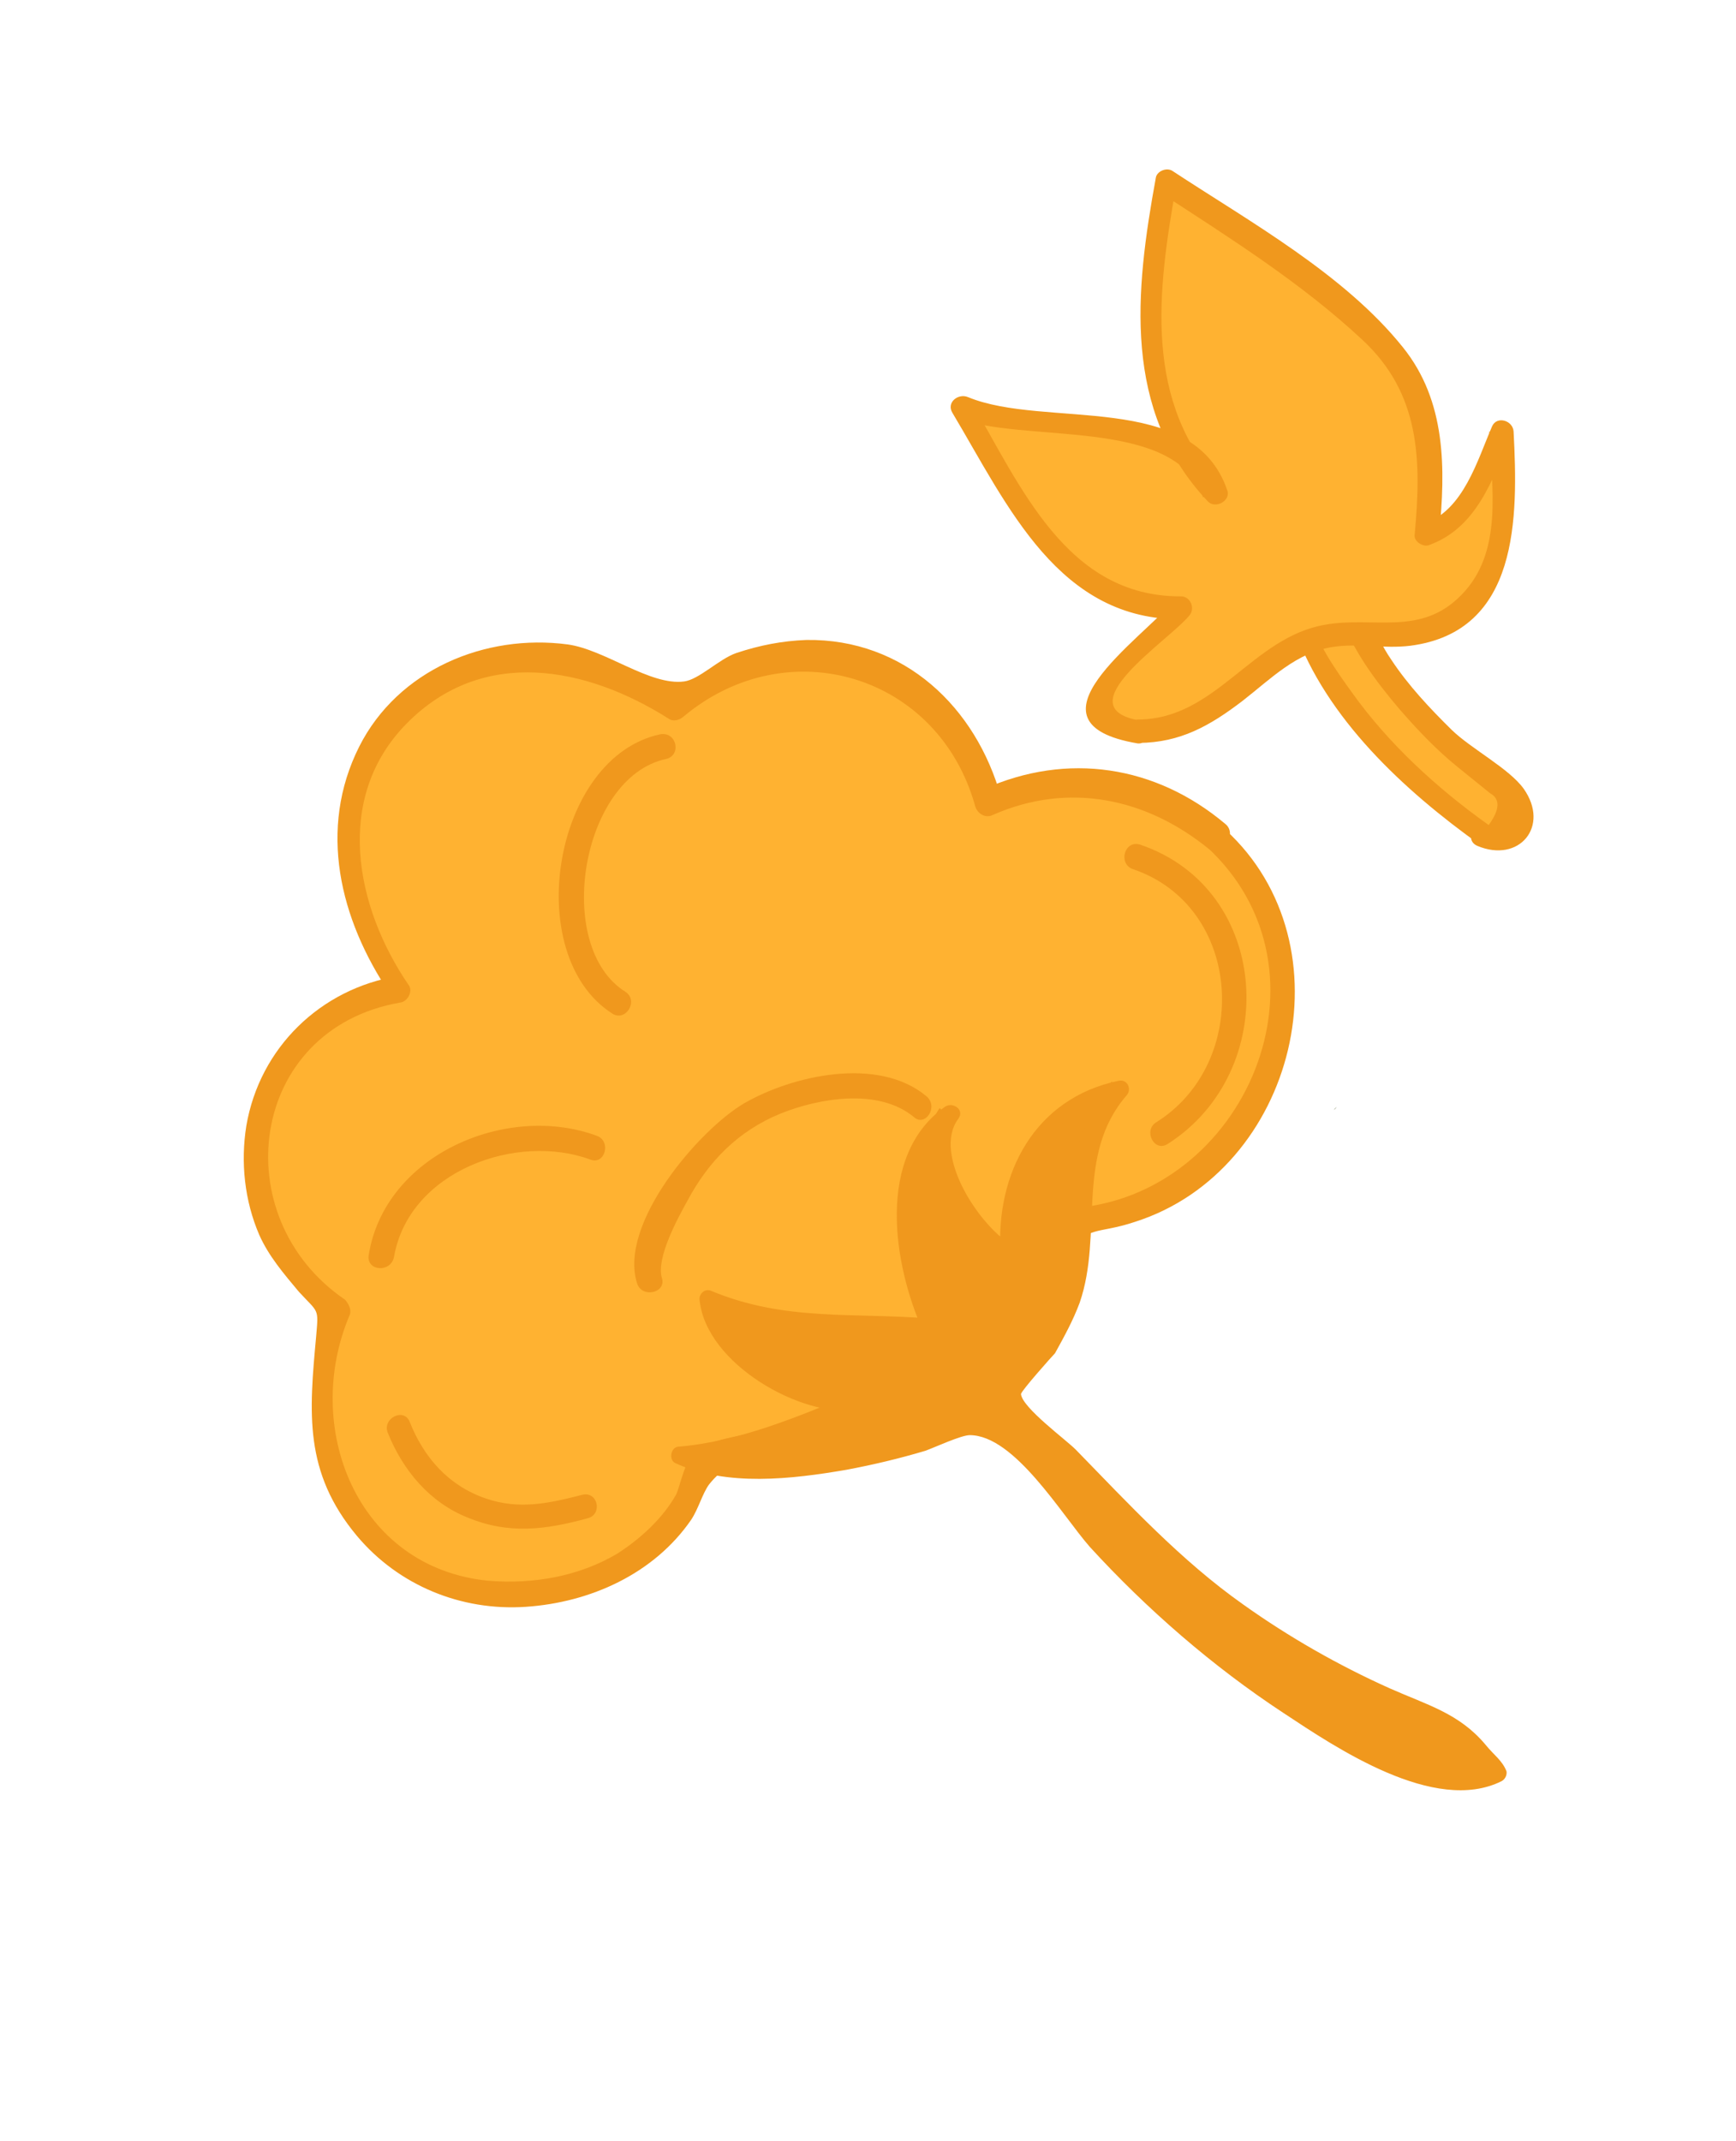 <svg width="90" height="111" viewBox="0 0 90 111" fill="none" xmlns="http://www.w3.org/2000/svg">
<g filter="url(#filter0_d_1233_1310)">
<path d="M63.138 40.281C63.138 40.281 61.566 38.987 60.784 38.639C58.409 37.686 58.198 37.569 55.596 37.486C54.071 37.447 52.612 37.826 51.247 38.533C51.12 37.997 50.962 37.401 50.745 36.836C49.936 34.546 47.966 32.63 45.741 31.674C44.93 31.417 44.06 31.19 43.28 30.991C41.573 30.746 39.931 30.918 38.327 31.598C37.166 31.973 36.04 32.706 35.066 33.587C34.462 33.147 33.83 32.797 33.166 32.387C32.834 32.183 32.444 32.009 32.083 31.894C29.62 31.062 29.201 30.978 26.691 31.073C24.898 31.097 23.506 32.043 21.994 32.901C20.897 33.544 19.251 35.6 18.91 36.83C18.222 38.992 17.993 39.713 18.204 42.011C18.278 43.027 18.62 43.978 18.932 44.871C19.337 46.091 20.07 47.217 20.742 48.224L20.773 48.283C20.355 48.349 19.938 48.414 19.52 48.48C18.032 48.949 16.728 49.774 15.637 50.865C13.458 53.197 12.697 56.526 13.607 59.592C13.856 60.366 14.137 61.199 14.624 61.85C15.419 63.094 16.389 64.097 17.685 64.856C17.366 65.548 16.961 66.51 16.852 67.319C16.468 69.775 16.593 70.162 17.044 72.487C17.366 74.127 18.643 75.723 19.765 76.874C20.767 77.936 23.086 79.219 24.523 79.378C26.887 79.585 26.949 79.703 28.588 79.381C30.14 79.18 30.824 78.902 32.486 78.042C33.732 77.397 35.588 75.458 36.108 74.135C36.368 73.474 36.571 72.993 36.685 72.633C38.353 72.221 43.063 71.289 45.014 69.677C47.192 69.378 55.024 62.992 55.732 60.142C56.837 60.097 57.971 59.962 58.774 59.622C58.833 59.591 60.737 58.907 61.388 58.42C63.457 56.747 63.725 56.683 65.157 54.362C65.771 53.367 66.234 52.224 66.338 51.117C66.336 50.967 66.45 50.607 66.444 50.159C66.839 48.45 66.693 46.568 66.162 44.962C65.601 43.295 64.528 41.367 63.138 40.281Z" fill="#FFB231"/>
<path d="M63.519 39.708C59.92 36.679 55.337 35.966 50.999 37.909C51.3 38.054 51.601 38.2 51.902 38.345C50.611 33.67 46.885 30.105 41.805 30.175C40.55 30.223 39.387 30.448 38.167 30.854C37.275 31.165 36.243 32.226 35.468 32.326C33.707 32.56 31.379 30.679 29.433 30.407C25.15 29.839 20.633 31.725 18.625 35.699C16.473 39.974 17.614 44.651 20.208 48.501C20.354 48.2 20.499 47.899 20.644 47.598C16.618 48.252 13.462 51.315 12.771 55.36C12.468 57.247 12.675 59.247 13.447 61.03C13.941 62.129 14.701 63.015 15.491 63.961C16.523 65.082 16.519 64.783 16.39 66.28C16.027 70.23 15.741 73.313 18.507 76.623C20.665 79.193 23.912 80.523 27.256 80.297C30.601 80.072 33.899 78.591 35.833 75.784C36.213 75.211 36.411 74.431 36.764 73.948C37.498 73.041 37.828 73.096 39.019 72.78C41.015 72.274 42.8 71.652 44.64 70.7C47.401 69.346 49.859 67.698 52.102 65.634C53.283 64.571 54.433 63.449 55.311 62.092C56.424 60.462 56.791 61.025 58.844 60.339C67.177 57.682 70.093 46.014 63.523 40.007C62.917 39.417 61.943 40.298 62.549 40.887C69.574 47.336 64.565 59.034 55.546 59.637C55.247 59.641 55.01 59.764 54.895 60.125C53.836 63.457 49.103 67.11 46.105 68.587C44.443 69.447 42.662 70.368 40.847 70.932C39.477 71.339 37.176 71.401 36.022 72.224C35.578 72.529 35.212 74.149 35.067 74.45C34.367 75.715 33.186 76.777 32.001 77.541C29.985 78.735 27.629 79.126 25.355 78.949C18.47 78.297 15.648 70.953 18.138 65.149C18.224 64.879 18.07 64.582 17.888 64.376C11.611 60.099 12.88 50.336 20.753 48.971C21.111 48.936 21.432 48.394 21.189 48.069C18.412 44.012 17.287 38.348 21.09 34.499C25.04 30.498 30.405 31.559 34.657 34.251C34.899 34.426 35.226 34.332 35.433 34.15C40.84 29.621 48.675 31.963 50.563 38.812C50.688 39.199 51.11 39.432 51.466 39.248C55.388 37.519 59.435 38.36 62.701 41.035C63.452 41.323 64.154 40.207 63.519 39.708Z" fill="#F0981D"/>
<path d="M69.166 54.546C69.254 54.424 69.314 54.393 69.314 54.393C69.254 54.424 69.194 54.455 69.166 54.546Z" fill="#677341"/>
<path d="M47.701 54.365C47.67 54.306 44.38 52.02 39.333 54.481C34.969 56.664 33.412 62.964 33.746 63.318" fill="#FFB231"/>
<path d="M48.023 53.823C45.512 51.736 41.073 52.754 38.582 54.194C36.269 55.541 32.033 60.443 33.032 63.538C33.282 64.311 34.563 64.024 34.314 63.251C34 62.209 35.166 60.1 35.633 59.257C36.74 57.179 38.273 55.633 40.443 54.736C42.434 53.931 45.535 53.38 47.38 54.908C47.955 55.438 48.688 54.382 48.023 53.823Z" fill="#F0981D"/>
<path d="M30.294 75.113C28.625 75.525 27.315 75.901 25.725 75.445C25.035 75.276 24.314 75.046 23.741 74.666C23.168 74.285 22.595 73.905 22.079 73.344L22.048 73.284C21.38 72.576 20.981 71.805 20.67 70.912" fill="#FFB231"/>
<path d="M30.195 74.488C28.468 74.93 26.918 75.281 25.176 74.677C23.254 74.016 21.978 72.569 21.235 70.696C20.925 69.953 19.797 70.537 20.107 71.28C20.881 73.212 22.279 74.897 24.263 75.676C26.368 76.544 28.277 76.308 30.451 75.71C31.256 75.519 31 74.297 30.195 74.488Z" fill="#F0981D"/>
<path d="M58.709 42.047C64.445 43.97 64.887 52.094 59.938 55.182C59.257 55.61 59.84 56.738 60.522 56.31C66.419 52.581 65.958 43.112 59.11 40.786C58.3 40.528 57.958 41.758 58.709 42.047Z" fill="#F0981D"/>
<path d="M34.379 35.749C32.887 35.919 30.294 38.616 29.832 41.94C29.149 46.583 30.998 48.411 32.053 48.994" fill="#FFB231"/>
<path d="M34.25 35.062C28.676 36.216 26.995 46.492 31.731 49.535C32.425 50.004 33.127 48.888 32.433 48.42C28.664 46.081 30.125 37.272 34.536 36.344C35.341 36.153 35.085 34.931 34.25 35.062Z" fill="#F0981D"/>
<path d="M30.75 56.513C29.127 55.848 26.789 55.402 24.177 56.753C21.803 57.982 19.804 60.371 19.649 62.107" fill="#FFB231"/>
<path d="M30.952 55.883C26.294 54.154 19.935 56.843 19.111 62.086C19.003 62.894 20.259 62.996 20.427 62.157C21.202 57.692 26.794 55.702 30.61 57.113C31.361 57.402 31.703 56.171 30.952 55.883Z" fill="#F0981D"/>
<path d="M76.654 87.771C76.135 87.061 75.681 86.619 74.868 86.211C74.236 85.862 73.546 85.692 72.854 85.373C71.591 84.822 70.297 84.212 69.062 83.572C66.683 82.32 64.481 80.826 62.335 79.152C60.22 77.537 53.697 70.603 52.364 69.336C55.368 66.126 56.393 62.435 56.055 59.6C55.647 56.049 58 53.326 58 53.326C58 53.326 51.471 54.522 52.26 61.865C52.17 61.836 50.663 60.96 49.617 58.793C48.571 56.625 48.904 54.797 49.229 54.553C46.085 56.331 46.588 62.392 48.188 65.628C44.474 65.142 41.502 66.379 36.658 64.144C36.532 65.79 41.227 70.209 44.385 69.477C41.919 70.528 37.577 72.172 35.217 72.265C37.205 73.343 43.575 73.584 51.243 70.368C54.097 73.557 57.774 77.9 59.953 79.783C62.162 81.725 65.73 84.694 68.351 86.123C69.647 86.882 71.03 87.52 72.384 88.099C73.045 88.359 73.706 88.619 74.367 88.879C75.389 89.253 76.195 89.212 77.237 88.899C78.165 88.945 77.292 88.569 76.654 87.771Z" fill="#F0981D"/>
<path d="M77.007 87.436C75.64 85.811 73.99 85.386 72.034 84.516C69.388 83.328 66.826 81.868 64.441 80.168C61.241 77.911 58.51 74.96 55.781 72.158C55.296 71.656 53.001 69.984 52.931 69.268C52.929 69.118 54.547 67.302 54.695 67.151C55.161 66.308 55.628 65.464 55.974 64.532C57.209 60.958 55.718 56.914 58.395 53.797C58.69 53.495 58.473 52.93 57.996 53.026C53.644 53.923 51.606 57.838 51.873 61.989C52.111 61.866 52.348 61.743 52.585 61.62C50.808 60.659 48.304 56.837 49.683 54.995C50.035 54.512 49.372 54.102 48.987 54.377C45.406 56.907 46.291 62.545 47.864 66.02C47.98 65.809 48.156 65.568 48.273 65.357C44.263 65.024 40.683 65.522 36.834 63.902C36.474 63.787 36.21 64.15 36.273 64.418C36.618 67.701 41.529 70.502 44.483 70.103C44.419 69.835 44.266 69.538 44.202 69.27C41.29 70.476 38.258 71.744 35.153 71.996C34.795 72.031 34.654 72.631 34.985 72.835C37.663 74.084 41.065 73.677 43.898 73.19C45.27 72.931 46.61 72.614 47.98 72.206C48.485 72.02 49.822 71.403 50.27 71.397C52.602 71.395 55.051 75.546 56.508 77.199C59.453 80.417 62.872 83.388 66.522 85.788C69.268 87.604 74.367 91.06 77.841 89.338C78.019 89.246 78.135 89.035 78.103 88.826C77.886 88.261 77.433 87.968 77.007 87.436C76.643 87.023 75.904 87.631 76.359 88.073C78.058 89.903 73.071 88.119 72.469 87.828C70.846 87.163 69.31 86.377 67.773 85.442C65.572 84.098 63.517 82.453 61.52 80.776C57.8 77.66 54.758 73.816 51.449 70.185C51.297 70.038 51.058 70.011 50.88 70.103C46.659 71.836 39.876 74.142 35.333 72.053C35.247 72.324 35.252 72.622 35.166 72.893C38.389 72.579 41.511 71.34 44.483 70.103C44.989 69.916 44.679 69.173 44.202 69.27C41.725 69.573 37.326 67.034 37.018 64.258C36.812 64.44 36.605 64.622 36.458 64.774C40.396 66.423 43.977 65.925 48.077 66.286C48.466 66.311 48.64 65.92 48.486 65.623C47.097 62.504 46.19 57.405 49.415 55.058C49.174 54.882 48.932 54.706 48.719 54.44C46.988 56.766 49.799 61.181 51.908 62.347C52.209 62.492 52.655 62.337 52.62 61.978C52.359 58.276 54.103 54.664 58.037 53.832C57.914 53.595 57.761 53.298 57.638 53.061C56.58 54.361 55.796 56.046 55.61 57.722C55.42 59.1 55.768 60.5 55.578 61.878C55.257 64.602 53.796 67.014 52.061 69.041C51.913 69.192 51.858 69.522 52.01 69.669C54.98 72.647 57.773 75.717 60.891 78.543C62.708 80.162 64.7 81.539 66.779 82.796C69.582 84.431 74.231 85.562 76.238 87.985C76.694 88.576 77.403 87.909 77.007 87.436Z" fill="#F0981D"/>
</g>
<g filter="url(#filter1_d_1233_1310)">
<path d="M76.88 40.308C74.575 38.751 72.479 36.817 70.723 34.649C68.937 32.535 67.389 29.99 67.038 27.192C66.832 25.529 69.379 25.25 69.639 26.942C69.978 29.381 71.489 31.484 73.011 33.311C74.641 35.198 76.527 36.876 78.617 38.313C79.18 38.695 79.223 39.634 78.788 40.167C78.215 40.694 77.443 40.69 76.88 40.308Z" fill="#FFB231"/>
<path d="M77.178 39.769C74.502 37.865 71.98 35.555 70.08 32.885C69.324 31.834 68.125 30.186 67.986 28.912C67.446 27.98 67.744 27.441 69.023 27.164C69.108 27.774 69.276 28.36 69.475 28.891C70.142 30.738 71.317 32.303 72.551 33.76C73.498 34.847 74.474 35.88 75.594 36.781C76.127 37.217 76.714 37.682 77.247 38.118C77.786 38.416 77.763 38.966 77.178 39.769C76.502 39.465 75.852 40.513 76.582 40.846C78.749 41.764 80.372 39.847 78.993 37.888C78.238 36.837 76.269 35.817 75.262 34.838C74.124 33.716 73.015 32.539 72.134 31.207C71.121 29.732 70.849 28.315 70.225 26.773C69.972 26.211 69.96 25.852 69.367 25.525C68.697 25.083 67.591 25.175 67.017 25.702C65.954 26.733 66.681 28.472 67.102 29.619C68.754 34.263 72.815 37.988 76.695 40.768C77.199 41.258 77.795 40.18 77.178 39.769Z" fill="#F0981D"/>
<path d="M58.97 34.903C58.641 34.861 58.312 34.82 57.929 34.749C53.974 33.757 60.313 29.805 61.25 28.494C55.084 28.953 52.538 22.618 49.833 18.095C52.993 19.633 61.872 18.212 62.986 22.558C58.511 18.182 59.403 11.991 60.464 6.385C64.14 8.771 68.325 11.509 71.452 14.506C74.423 17.276 74.388 20.774 74.005 24.645C76.062 24.234 77.103 21.081 77.866 19.321C77.997 22.772 78.721 26.55 75.424 28.948C72.892 30.854 69.635 28.982 67.09 30.529C64.378 32.125 62.349 35.154 58.97 34.903Z" fill="#FFB231"/>
<path d="M59.131 34.358C55.135 33.695 60.571 30.229 61.646 28.924C61.992 28.552 61.716 27.907 61.219 27.914C55.293 27.942 52.915 22.193 50.342 17.814C50.055 18.077 49.822 18.371 49.536 18.634C52.977 20.046 60.922 18.531 62.371 22.781C62.681 22.601 63.022 22.367 63.386 22.217C59.241 17.882 60.008 12.044 60.98 6.6C60.699 6.726 60.418 6.852 60.137 6.978C63.759 9.334 67.465 11.666 70.622 14.609C73.647 17.409 73.695 20.883 73.342 24.7C73.271 25.082 73.81 25.381 74.091 25.255C76.553 24.365 77.374 21.864 78.321 19.644C77.939 19.573 77.585 19.448 77.203 19.376C77.333 22.193 77.961 25.637 75.746 27.859C73.644 30.004 71.209 28.937 68.709 29.384C64.907 30.025 63.048 34.274 59.023 34.299C58.252 34.294 58.284 35.508 59.055 35.513C61.178 35.491 62.702 34.645 64.41 33.339C65.891 32.188 67.217 30.81 69.13 30.532C70.433 30.338 71.744 30.641 73.101 30.477C78.781 29.75 78.699 23.793 78.47 19.374C78.439 18.794 77.596 18.538 77.352 19.107C76.589 20.866 75.876 23.427 73.862 24.142C74.101 24.345 74.371 24.494 74.61 24.697C74.945 21.294 74.981 17.795 72.728 15C69.689 11.208 64.786 8.495 60.763 5.847C60.44 5.668 59.962 5.896 59.92 6.225C58.848 12.105 58.177 18.279 62.61 22.984C63.006 23.413 63.824 22.952 63.626 22.42C61.859 17.22 54.195 19.242 50.186 17.587C49.671 17.372 49.044 17.869 49.38 18.407C52.264 23.241 54.882 29.193 61.335 29.104C61.185 28.739 61.005 28.429 60.909 28.094C59.112 30.196 52.732 34.477 58.972 35.537C59.63 35.62 59.927 34.447 59.131 34.358Z" fill="#F0981D"/>
</g>
<defs>
<filter id="filter0_d_1233_1310" x="4.637" y="25.174" width="81.471" height="75.631" filterUnits="userSpaceOnUse" color-interpolation-filters="sRGB">
<feFlood flood-opacity="0" result="BackgroundImageFix"/>
<feColorMatrix in="SourceAlpha" type="matrix" values="0 0 0 0 0 0 0 0 0 0 0 0 0 0 0 0 0 0 127 0" result="hardAlpha"/>
<feOffset dy="3"/>
<feGaussianBlur stdDeviation="4"/>
<feColorMatrix type="matrix" values="0 0 0 0 0 0 0 0 0 0 0 0 0 0 0 0 0 0 0.2 0"/>
<feBlend mode="normal" in2="BackgroundImageFix" result="effect1_dropShadow_1233_1310"/>
<feBlend mode="normal" in="SourceGraphic" in2="effect1_dropShadow_1233_1310" result="shape"/>
</filter>
<filter id="filter1_d_1233_1310" x="41.285" y="0.784" width="46.219" height="51.299" filterUnits="userSpaceOnUse" color-interpolation-filters="sRGB">
<feFlood flood-opacity="0" result="BackgroundImageFix"/>
<feColorMatrix in="SourceAlpha" type="matrix" values="0 0 0 0 0 0 0 0 0 0 0 0 0 0 0 0 0 0 127 0" result="hardAlpha"/>
<feOffset dy="3"/>
<feGaussianBlur stdDeviation="4"/>
<feColorMatrix type="matrix" values="0 0 0 0 0 0 0 0 0 0 0 0 0 0 0 0 0 0 0.2 0"/>
<feBlend mode="normal" in2="BackgroundImageFix" result="effect1_dropShadow_1233_1310"/>
<feBlend mode="normal" in="SourceGraphic" in2="effect1_dropShadow_1233_1310" result="shape"/>
</filter>
</defs>
</svg>
